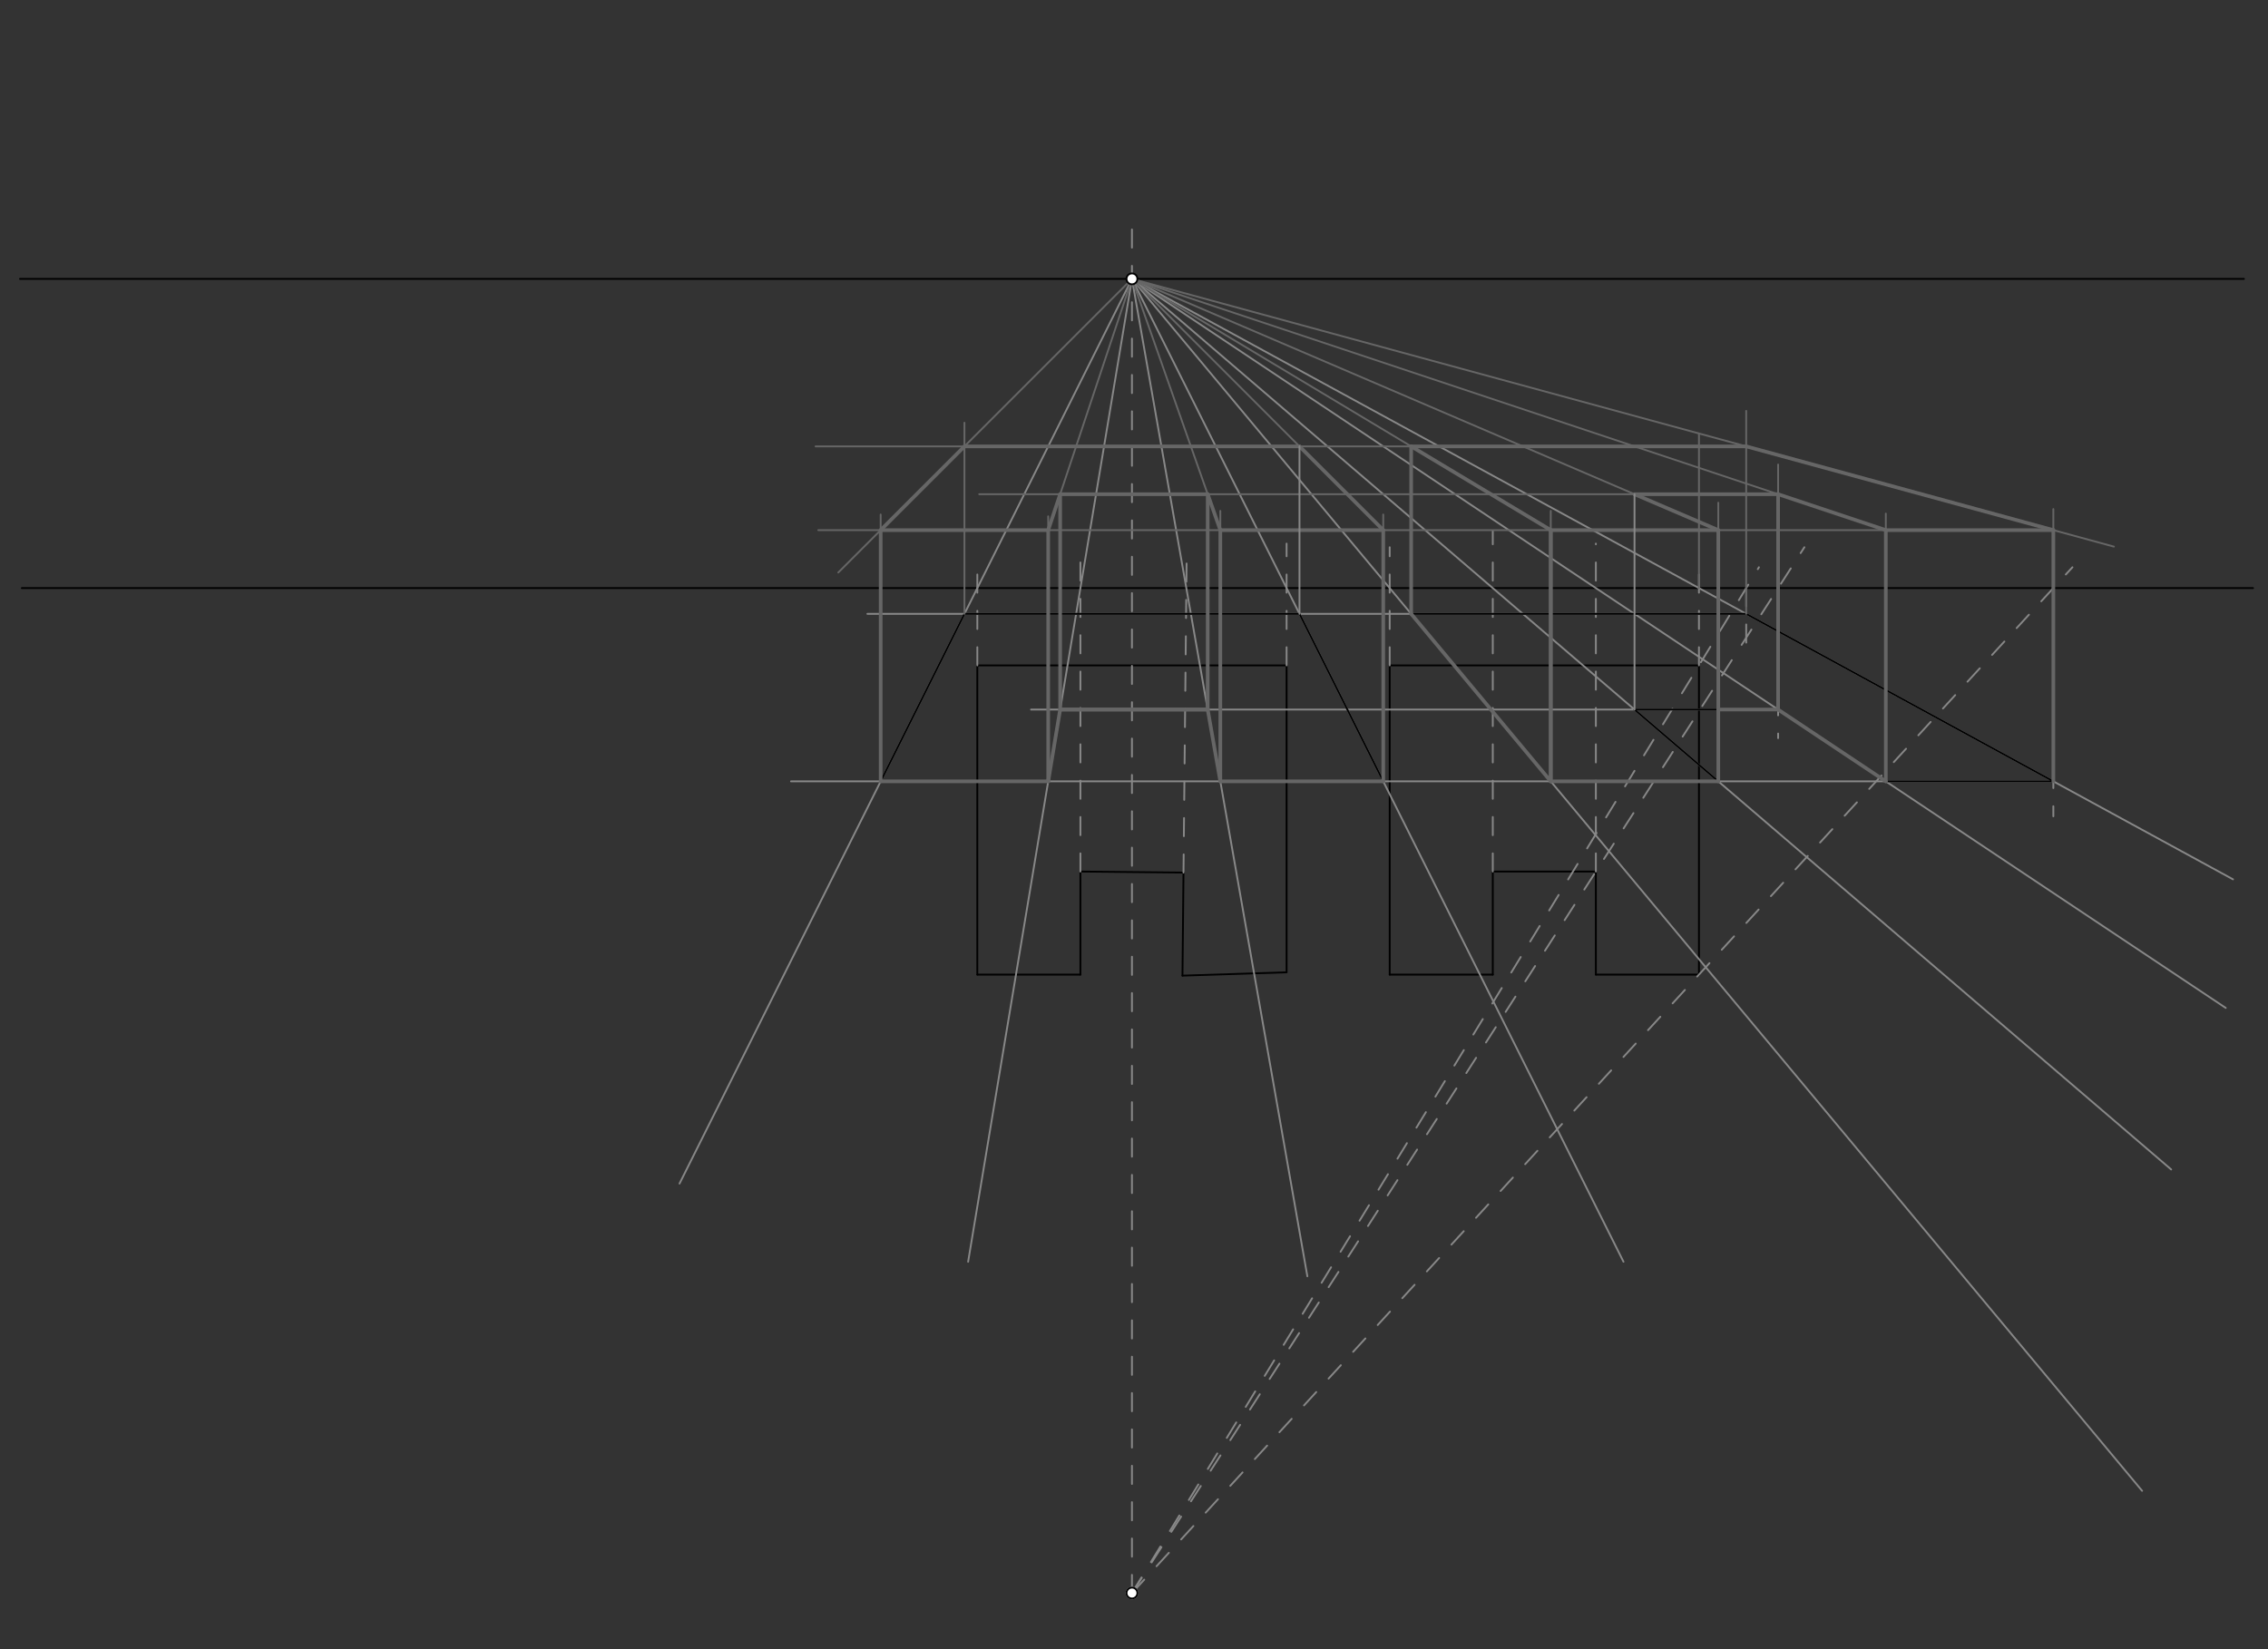 <svg xmlns="http://www.w3.org/2000/svg" class="svg--1it" height="100%" preserveAspectRatio="xMidYMid meet" viewBox="0 0 1247.244 907.087" width="100%"><rect x="0" y="0" width="1247.244" height="907.087" fill="#333333" stroke="none"/><defs><marker id="marker-arrow" markerHeight="16" markerUnits="userSpaceOnUse" markerWidth="24" orient="auto-start-reverse" refX="24" refY="4" viewBox="0 0 24 8"><path d="M 0 0 L 24 4 L 0 8 z" stroke="inherit"></path></marker></defs><g class="aux-layer--1FB"><g class="element--2qn"><line stroke="#000000" stroke-dasharray="none" stroke-linecap="round" stroke-width="1" x1="11" x2="1234" y1="153.386" y2="153.386"></line></g><g class="element--2qn"><line stroke="#000000" stroke-dasharray="none" stroke-linecap="round" stroke-width="1" x1="12" x2="1239" y1="323.465" y2="323.465"></line></g><g class="element--2qn"><line stroke="#000000" stroke-dasharray="none" stroke-linecap="round" stroke-width="1" x1="622.5" x2="537.461" y1="365.984" y2="365.984"></line></g><g class="element--2qn"><line stroke="#000000" stroke-dasharray="none" stroke-linecap="round" stroke-width="1" x1="622.5" x2="707.539" y1="365.984" y2="365.984"></line></g><g class="element--2qn"><line stroke="#000000" stroke-dasharray="none" stroke-linecap="round" stroke-width="1" x1="537.461" x2="537.461" y1="365.984" y2="536.063"></line></g><g class="element--2qn"><line stroke="#000000" stroke-dasharray="none" stroke-linecap="round" stroke-width="1" x1="537.461" x2="594.154" y1="536.063" y2="536.063"></line></g><g class="element--2qn"><line stroke="#000000" stroke-dasharray="none" stroke-linecap="round" stroke-width="1" x1="594.154" x2="594.154" y1="536.063" y2="479.37"></line></g><g class="element--2qn"><line stroke="#000000" stroke-dasharray="none" stroke-linecap="round" stroke-width="1" x1="594.154" x2="650.844" y1="479.37" y2="479.936"></line></g><g class="element--2qn"><line stroke="#000000" stroke-dasharray="none" stroke-linecap="round" stroke-width="1" x1="650.844" x2="650.278" y1="479.936" y2="536.626"></line></g><g class="element--2qn"><line stroke="#000000" stroke-dasharray="none" stroke-linecap="round" stroke-width="1" x1="650.278" x2="706.942" y1="536.626" y2="534.818"></line></g><g class="element--2qn"><line stroke="#000000" stroke-dasharray="none" stroke-linecap="round" stroke-width="1" x1="707.539" x2="707.539" y1="365.984" y2="534.818"></line></g><g class="element--2qn"><line stroke="#000000" stroke-dasharray="none" stroke-linecap="round" stroke-width="1" x1="764.232" x2="934.311" y1="365.984" y2="365.984"></line></g><g class="element--2qn"><line stroke="#000000" stroke-dasharray="none" stroke-linecap="round" stroke-width="1" x1="934.311" x2="934.311" y1="365.984" y2="536.063"></line></g><g class="element--2qn"><line stroke="#000000" stroke-dasharray="none" stroke-linecap="round" stroke-width="1" x1="934.311" x2="877.618" y1="536.063" y2="536.063"></line></g><g class="element--2qn"><line stroke="#000000" stroke-dasharray="none" stroke-linecap="round" stroke-width="1" x1="877.618" x2="877.618" y1="536.063" y2="479.37"></line></g><g class="element--2qn"><line stroke="#000000" stroke-dasharray="none" stroke-linecap="round" stroke-width="1" x1="877.618" x2="820.925" y1="479.37" y2="479.37"></line></g><g class="element--2qn"><line stroke="#000000" stroke-dasharray="none" stroke-linecap="round" stroke-width="1" x1="820.925" x2="820.925" y1="479.37" y2="536.063"></line></g><g class="element--2qn"><line stroke="#000000" stroke-dasharray="none" stroke-linecap="round" stroke-width="1" x1="820.925" x2="764.232" y1="536.063" y2="536.063"></line></g><g class="element--2qn"><line stroke="#000000" stroke-dasharray="none" stroke-linecap="round" stroke-width="1" x1="764.232" x2="764.232" y1="536.063" y2="365.984"></line></g><g class="element--2qn"><line stroke="#888888" stroke-dasharray="10" stroke-linecap="round" stroke-width="1" x1="622.5" x2="622.5" y1="876.22" y2="123"></line></g><g class="element--2qn"><line stroke="#888888" stroke-dasharray="10" stroke-linecap="round" stroke-width="1" x1="934.311" x2="934.311" y1="365.984" y2="307"></line></g><g class="element--2qn"><line stroke="#888888" stroke-dasharray="10" stroke-linecap="round" stroke-width="1" x1="877.618" x2="877.618" y1="479.37" y2="299"></line></g><g class="element--2qn"><line stroke="#888888" stroke-dasharray="10" stroke-linecap="round" stroke-width="1" x1="820.925" x2="820.925" y1="479.37" y2="292"></line></g><g class="element--2qn"><line stroke="#888888" stroke-dasharray="10" stroke-linecap="round" stroke-width="1" x1="764.232" x2="764.232" y1="365.984" y2="301"></line></g><g class="element--2qn"><line stroke="#888888" stroke-dasharray="10" stroke-linecap="round" stroke-width="1" x1="707.539" x2="707.539" y1="365.984" y2="299"></line></g><g class="element--2qn"><line stroke="#888888" stroke-dasharray="10" stroke-linecap="round" stroke-width="1" x1="650.844" x2="652.629" y1="479.936" y2="301"></line></g><g class="element--2qn"><line stroke="#888888" stroke-dasharray="10" stroke-linecap="round" stroke-width="1" x1="594.154" x2="594.154" y1="479.37" y2="302"></line></g><g class="element--2qn"><line stroke="#888888" stroke-dasharray="10" stroke-linecap="round" stroke-width="1" x1="537.461" x2="537.461" y1="365.984" y2="308"></line></g><g class="element--2qn"><line stroke="#888888" stroke-dasharray="none" stroke-linecap="round" stroke-width="1" x1="622.5" x2="1228" y1="153.386" y2="483.659"></line></g><g class="element--2qn"><line stroke="#888888" stroke-dasharray="none" stroke-linecap="round" stroke-width="1" x1="622.5" x2="1224" y1="153.386" y2="554.386"></line></g><g class="element--2qn"><line stroke="#888888" stroke-dasharray="none" stroke-linecap="round" stroke-width="1" x1="622.5" x2="1194" y1="153.386" y2="643.243"></line></g><g class="element--2qn"><line stroke="#888888" stroke-dasharray="none" stroke-linecap="round" stroke-width="1" x1="622.5" x2="1178.012" y1="153.386" y2="820"></line></g><g class="element--2qn"><line stroke="#888888" stroke-dasharray="none" stroke-linecap="round" stroke-width="1" x1="622.5" x2="892.807" y1="153.386" y2="694"></line></g><g class="element--2qn"><line stroke="#888888" stroke-dasharray="none" stroke-linecap="round" stroke-width="1" x1="622.5" x2="718.961" y1="153.386" y2="702"></line></g><g class="element--2qn"><line stroke="#888888" stroke-dasharray="none" stroke-linecap="round" stroke-width="1" x1="622.5" x2="532.398" y1="153.386" y2="694"></line></g><g class="element--2qn"><line stroke="#888888" stroke-dasharray="none" stroke-linecap="round" stroke-width="1" x1="622.5" x2="373.693" y1="153.386" y2="651"></line></g><g class="element--2qn"><line stroke="#888888" stroke-dasharray="10" stroke-linecap="round" stroke-width="1" x1="622.5" x2="967.301" y1="876.22" y2="312"></line></g><g class="element--2qn"><line stroke="#888888" stroke-dasharray="10" stroke-linecap="round" stroke-width="1" x1="960.295" x2="960.295" y1="323.465" y2="363"></line></g><g class="element--2qn"><line stroke="#888888" stroke-dasharray="none" stroke-linecap="round" stroke-width="1" x1="960.295" x2="477" y1="337.638" y2="337.638"></line></g><g class="element--2qn"><line stroke="#888888" stroke-dasharray="10" stroke-linecap="round" stroke-width="1" x1="622.5" x2="1139.702" y1="876.22" y2="312"></line></g><g class="element--2qn"><line stroke="#888888" stroke-dasharray="10" stroke-linecap="round" stroke-width="1" x1="1129.193" x2="1129.193" y1="323.465" y2="449"></line></g><g class="element--2qn"><line stroke="#888888" stroke-dasharray="none" stroke-linecap="round" stroke-width="1" x1="1129.193" x2="435" y1="429.764" y2="429.764"></line></g><g class="element--2qn"><line stroke="#888888" stroke-dasharray="10" stroke-linecap="round" stroke-width="1" x1="622.5" x2="992.285" y1="876.22" y2="301"></line></g><g class="element--2qn"><line stroke="#888888" stroke-dasharray="10" stroke-linecap="round" stroke-width="1" x1="977.843" x2="977.843" y1="323.465" y2="406"></line></g><g class="element--2qn"><line stroke="#888888" stroke-dasharray="none" stroke-linecap="round" stroke-width="1" x1="977.843" x2="567" y1="390.281" y2="390.281"></line></g><g class="element--2qn"><line stroke="#000000" stroke-dasharray="none" stroke-linecap="round" stroke-width="1" x1="484.311" x2="530.374" y1="429.764" y2="337.638"></line></g><g class="element--2qn"><line stroke="#000000" stroke-dasharray="none" stroke-linecap="round" stroke-width="1" x1="530.374" x2="714.626" y1="337.638" y2="337.638"></line></g><g class="element--2qn"><line stroke="#000000" stroke-dasharray="none" stroke-linecap="round" stroke-width="1" x1="714.626" x2="760.689" y1="337.638" y2="429.764"></line></g><g class="element--2qn"><line stroke="#000000" stroke-dasharray="none" stroke-linecap="round" stroke-width="1" x1="760.689" x2="671.095" y1="429.764" y2="429.764"></line></g><g class="element--2qn"><line stroke="#000000" stroke-dasharray="none" stroke-linecap="round" stroke-width="1" x1="671.095" x2="664.153" y1="429.764" y2="390.281"></line></g><g class="element--2qn"><line stroke="#000000" stroke-dasharray="none" stroke-linecap="round" stroke-width="1" x1="664.153" x2="583.017" y1="390.281" y2="390.281"></line></g><g class="element--2qn"><line stroke="#000000" stroke-dasharray="none" stroke-linecap="round" stroke-width="1" x1="583.017" x2="576.437" y1="390.281" y2="429.764"></line></g><g class="element--2qn"><line stroke="#000000" stroke-dasharray="none" stroke-linecap="round" stroke-width="1" x1="576.437" x2="484.311" y1="429.764" y2="429.764"></line></g><g class="element--2qn"><line stroke="#000000" stroke-dasharray="none" stroke-linecap="round" stroke-width="1" x1="776.043" x2="960.295" y1="337.638" y2="337.638"></line></g><g class="element--2qn"><line stroke="#000000" stroke-dasharray="none" stroke-linecap="round" stroke-width="1" x1="960.295" x2="1129.193" y1="337.638" y2="429.764"></line></g><g class="element--2qn"><line stroke="#000000" stroke-dasharray="none" stroke-linecap="round" stroke-width="1" x1="1129.193" x2="1037.067" y1="429.764" y2="429.764"></line></g><g class="element--2qn"><line stroke="#000000" stroke-dasharray="none" stroke-linecap="round" stroke-width="1" x1="1037.067" x2="977.843" y1="429.764" y2="390.281"></line></g><g class="element--2qn"><line stroke="#000000" stroke-dasharray="none" stroke-linecap="round" stroke-width="1" x1="977.843" x2="898.878" y1="390.281" y2="390.281"></line></g><g class="element--2qn"><line stroke="#000000" stroke-dasharray="none" stroke-linecap="round" stroke-width="1" x1="898.878" x2="944.941" y1="390.281" y2="429.764"></line></g><g class="element--2qn"><line stroke="#000000" stroke-dasharray="none" stroke-linecap="round" stroke-width="1" x1="944.941" x2="852.815" y1="429.764" y2="429.764"></line></g><g class="element--2qn"><line stroke="#000000" stroke-dasharray="none" stroke-linecap="round" stroke-width="1" x1="852.815" x2="776.043" y1="429.764" y2="337.638"></line></g><g class="element--2qn"><line stroke="#666666" stroke-dasharray="none" stroke-linecap="round" stroke-width="1" x1="934.311" x2="934.311" y1="323.465" y2="238.425"></line></g><g class="element--2qn"><line stroke="#666666" stroke-dasharray="none" stroke-linecap="round" stroke-width="1" x1="622.5" x2="1162.5" y1="153.386" y2="300.659"></line></g><g class="element--2qn"><line stroke="#666666" stroke-dasharray="none" stroke-linecap="round" stroke-width="1" x1="1129.193" x2="1129.193" y1="429.764" y2="280"></line></g><g class="element--2qn"><line stroke="#666666" stroke-dasharray="none" stroke-linecap="round" stroke-width="1" x1="960.295" x2="960.295" y1="337.638" y2="226"></line></g><g class="element--2qn"><line stroke="#666666" stroke-dasharray="none" stroke-linecap="round" stroke-width="1" x1="960.295" x2="448.5" y1="245.512" y2="245.512"></line></g><g class="element--2qn"><line stroke="#666666" stroke-dasharray="none" stroke-linecap="round" stroke-width="1" x1="1129.193" x2="450" y1="291.575" y2="291.575"></line></g><g class="element--2qn"><line stroke="#666666" stroke-dasharray="none" stroke-linecap="round" stroke-width="1" x1="484.311" x2="484.311" y1="429.764" y2="283"></line></g><g class="element--2qn"><line stroke="#666666" stroke-dasharray="none" stroke-linecap="round" stroke-width="1" x1="530.374" x2="530.374" y1="337.638" y2="232.5"></line></g><g class="element--2qn"><line stroke="#666666" stroke-dasharray="none" stroke-linecap="round" stroke-width="1" x1="622.5" x2="461" y1="153.386" y2="314.886"></line></g><g class="element--2qn"><line stroke="#666666" stroke-dasharray="none" stroke-linecap="round" stroke-width="1" x1="852.815" x2="852.815" y1="429.764" y2="281"></line></g><g class="element--2qn"><line stroke="#666666" stroke-dasharray="none" stroke-linecap="round" stroke-width="1" x1="852.815" x2="622.5" y1="291.575" y2="153.386"></line></g><g class="element--2qn"><line stroke="#666666" stroke-dasharray="none" stroke-linecap="round" stroke-width="1" x1="776.043" x2="776.043" y1="337.638" y2="245.512"></line></g><g class="element--2qn"><line stroke="#666666" stroke-dasharray="none" stroke-linecap="round" stroke-width="1" x1="944.941" x2="944.941" y1="429.764" y2="276.5"></line></g><g class="element--2qn"><line stroke="#666666" stroke-dasharray="none" stroke-linecap="round" stroke-width="1" x1="1037.067" x2="1037.067" y1="429.764" y2="282.5"></line></g><g class="element--2qn"><line stroke="#666666" stroke-dasharray="none" stroke-linecap="round" stroke-width="1" x1="1037.067" x2="622.5" y1="291.575" y2="153.386"></line></g><g class="element--2qn"><line stroke="#666666" stroke-dasharray="none" stroke-linecap="round" stroke-width="1" x1="622.5" x2="944.941" y1="153.386" y2="291.575"></line></g><g class="element--2qn"><line stroke="#666666" stroke-dasharray="none" stroke-linecap="round" stroke-width="1" x1="977.843" x2="977.843" y1="390.281" y2="255.5"></line></g><g class="element--2qn"><line stroke="#666666" stroke-dasharray="none" stroke-linecap="round" stroke-width="1" x1="977.843" x2="538.5" y1="271.834" y2="271.834"></line></g><g class="element--2qn"><line stroke="#666666" stroke-dasharray="none" stroke-linecap="round" stroke-width="1" x1="576.437" x2="576.437" y1="429.764" y2="284"></line></g><g class="element--2qn"><line stroke="#666666" stroke-dasharray="none" stroke-linecap="round" stroke-width="1" x1="671.095" x2="671.095" y1="429.764" y2="281"></line></g><g class="element--2qn"><line stroke="#666666" stroke-dasharray="none" stroke-linecap="round" stroke-width="1" x1="760.689" x2="760.689" y1="429.764" y2="283"></line></g><g class="element--2qn"><line stroke="#666666" stroke-dasharray="none" stroke-linecap="round" stroke-width="1" x1="760.689" x2="622.5" y1="291.575" y2="153.386"></line></g><g class="element--2qn"><line stroke="#666666" stroke-dasharray="none" stroke-linecap="round" stroke-width="1" x1="622.5" x2="671.095" y1="153.386" y2="291.575"></line></g><g class="element--2qn"><line stroke="#666666" stroke-dasharray="none" stroke-linecap="round" stroke-width="1" x1="622.5" x2="576.437" y1="153.386" y2="291.575"></line></g><g class="element--2qn"><line stroke="#666666" stroke-dasharray="none" stroke-linecap="round" stroke-width="1" x1="583.017" x2="583.017" y1="271.834" y2="390.281"></line></g><g class="element--2qn"><line stroke="#666666" stroke-dasharray="none" stroke-linecap="round" stroke-width="1" x1="664.153" x2="664.153" y1="271.834" y2="390.281"></line></g><g class="element--2qn"><line stroke="#666666" stroke-dasharray="none" stroke-linecap="round" stroke-width="2" x1="484.311" x2="484.311" y1="429.764" y2="291.575"></line></g><g class="element--2qn"><line stroke="#666666" stroke-dasharray="none" stroke-linecap="round" stroke-width="2" x1="484.311" x2="530.374" y1="291.575" y2="245.512"></line></g><g class="element--2qn"><line stroke="#666666" stroke-dasharray="none" stroke-linecap="round" stroke-width="2" x1="530.374" x2="714.626" y1="245.512" y2="245.512"></line></g><g class="element--2qn"><line stroke="#666666" stroke-dasharray="none" stroke-linecap="round" stroke-width="2" x1="714.626" x2="760.689" y1="245.512" y2="291.575"></line></g><g class="element--2qn"><line stroke="#666666" stroke-dasharray="none" stroke-linecap="round" stroke-width="2" x1="760.689" x2="760.689" y1="291.575" y2="429.764"></line></g><g class="element--2qn"><line stroke="#666666" stroke-dasharray="none" stroke-linecap="round" stroke-width="2" x1="760.689" x2="671.095" y1="429.764" y2="429.764"></line></g><g class="element--2qn"><line stroke="#666666" stroke-dasharray="none" stroke-linecap="round" stroke-width="2" x1="671.095" x2="671.095" y1="429.764" y2="291.575"></line></g><g class="element--2qn"><line stroke="#666666" stroke-dasharray="none" stroke-linecap="round" stroke-width="2" x1="671.095" x2="664.153" y1="291.575" y2="271.834"></line></g><g class="element--2qn"><line stroke="#666666" stroke-dasharray="none" stroke-linecap="round" stroke-width="2" x1="664.153" x2="664.153" y1="271.834" y2="390.281"></line></g><g class="element--2qn"><line stroke="#666666" stroke-dasharray="none" stroke-linecap="round" stroke-width="2" x1="664.153" x2="671.095" y1="390.281" y2="429.764"></line></g><g class="element--2qn"><line stroke="#666666" stroke-dasharray="none" stroke-linecap="round" stroke-width="2" x1="664.153" x2="583.017" y1="390.281" y2="390.281"></line></g><g class="element--2qn"><line stroke="#666666" stroke-dasharray="none" stroke-linecap="round" stroke-width="2" x1="583.017" x2="576.437" y1="390.281" y2="429.764"></line></g><g class="element--2qn"><line stroke="#666666" stroke-dasharray="none" stroke-linecap="round" stroke-width="2" x1="576.437" x2="484.311" y1="429.764" y2="429.764"></line></g><g class="element--2qn"><line stroke="#666666" stroke-dasharray="none" stroke-linecap="round" stroke-width="2" x1="576.437" x2="576.437" y1="429.764" y2="291.575"></line></g><g class="element--2qn"><line stroke="#666666" stroke-dasharray="none" stroke-linecap="round" stroke-width="2" x1="576.437" x2="583.017" y1="291.575" y2="271.834"></line></g><g class="element--2qn"><line stroke="#666666" stroke-dasharray="none" stroke-linecap="round" stroke-width="2" x1="583.017" x2="583.017" y1="271.834" y2="390.281"></line></g><g class="element--2qn"><line stroke="#666666" stroke-dasharray="none" stroke-linecap="round" stroke-width="2" x1="583.017" x2="664.153" y1="390.281" y2="390.281"></line></g><g class="element--2qn"><line stroke="#666666" stroke-dasharray="none" stroke-linecap="round" stroke-width="2" x1="583.017" x2="664.153" y1="271.834" y2="271.834"></line></g><g class="element--2qn"><line stroke="#666666" stroke-dasharray="none" stroke-linecap="round" stroke-width="2" x1="484.311" x2="576.437" y1="291.575" y2="291.575"></line></g><g class="element--2qn"><line stroke="#666666" stroke-dasharray="none" stroke-linecap="round" stroke-width="2" x1="671.095" x2="760.689" y1="291.575" y2="291.575"></line></g><g class="element--2qn"><line stroke="#666666" stroke-dasharray="none" stroke-linecap="round" stroke-width="2" x1="776.043" x2="776.043" y1="245.512" y2="337.638"></line></g><g class="element--2qn"><line stroke="#666666" stroke-dasharray="none" stroke-linecap="round" stroke-width="2" x1="776.043" x2="852.815" y1="337.638" y2="429.764"></line></g><g class="element--2qn"><line stroke="#666666" stroke-dasharray="none" stroke-linecap="round" stroke-width="2" x1="852.815" x2="852.815" y1="429.764" y2="291.575"></line></g><g class="element--2qn"><line stroke="#666666" stroke-dasharray="none" stroke-linecap="round" stroke-width="2" x1="852.815" x2="776.043" y1="291.575" y2="245.512"></line></g><g class="element--2qn"><line stroke="#666666" stroke-dasharray="none" stroke-linecap="round" stroke-width="2" x1="776.043" x2="960.295" y1="245.512" y2="245.512"></line></g><g class="element--2qn"><line stroke="#666666" stroke-dasharray="none" stroke-linecap="round" stroke-width="2" x1="960.295" x2="1129.193" y1="245.512" y2="291.575"></line></g><g class="element--2qn"><line stroke="#666666" stroke-dasharray="none" stroke-linecap="round" stroke-width="2" x1="1129.193" x2="1037.067" y1="291.575" y2="291.575"></line></g><g class="element--2qn"><line stroke="#666666" stroke-dasharray="none" stroke-linecap="round" stroke-width="2" x1="1037.067" x2="977.843" y1="291.575" y2="271.834"></line></g><g class="element--2qn"><line stroke="#666666" stroke-dasharray="none" stroke-linecap="round" stroke-width="2" x1="977.843" x2="898.878" y1="271.834" y2="271.834"></line></g><g class="element--2qn"><line stroke="#666666" stroke-dasharray="none" stroke-linecap="round" stroke-width="2" x1="898.878" x2="944.941" y1="271.834" y2="291.575"></line></g><g class="element--2qn"><line stroke="#666666" stroke-dasharray="none" stroke-linecap="round" stroke-width="2" x1="944.941" x2="944.941" y1="291.575" y2="429.764"></line></g><g class="element--2qn"><line stroke="#666666" stroke-dasharray="none" stroke-linecap="round" stroke-width="2" x1="944.941" x2="852.815" y1="429.764" y2="429.764"></line></g><g class="element--2qn"><line stroke="#666666" stroke-dasharray="none" stroke-linecap="round" stroke-width="2" x1="852.815" x2="852.815" y1="291.575" y2="429.764"></line></g><g class="element--2qn"><line stroke="#666666" stroke-dasharray="none" stroke-linecap="round" stroke-width="2" x1="1037.067" x2="1037.067" y1="291.575" y2="429.764"></line></g><g class="element--2qn"><line stroke="#666666" stroke-dasharray="none" stroke-linecap="round" stroke-width="2" x1="1129.193" x2="1129.193" y1="291.575" y2="429.764"></line></g><g class="element--2qn"><line stroke="#666666" stroke-dasharray="none" stroke-linecap="round" stroke-width="2" x1="977.843" x2="977.843" y1="271.834" y2="390.281"></line></g><g class="element--2qn"><line stroke="#666666" stroke-dasharray="none" stroke-linecap="round" stroke-width="2" x1="977.843" x2="944.941" y1="390.281" y2="390.281"></line></g><g class="element--2qn"><line stroke="#666666" stroke-dasharray="none" stroke-linecap="round" stroke-width="2" x1="977.843" x2="1037.067" y1="390.281" y2="429.764"></line></g><g class="element--2qn"><line stroke="#666666" stroke-dasharray="none" stroke-linecap="round" stroke-width="2" x1="852.815" x2="944.941" y1="291.575" y2="291.575"></line></g><g class="element--2qn"><line stroke="#888888" stroke-dasharray="none" stroke-linecap="round" stroke-width="1" x1="714.626" x2="714.626" y1="337.638" y2="245.512"></line></g><g class="element--2qn"><line stroke="#888888" stroke-dasharray="none" stroke-linecap="round" stroke-width="1" x1="898.878" x2="898.878" y1="390.281" y2="271.834"></line></g><g class="element--2qn"><circle cx="622.5" cy="876.22" r="3" stroke="#bbbbbb" stroke-width="1" fill="#ffffff"></circle>}</g><g class="element--2qn"><circle cx="622.5" cy="153.386" r="3" stroke="#000000" stroke-width="1" fill="#ffffff"></circle>}</g><g class="element--2qn"><circle cx="622.5" cy="876.22" r="3" stroke="#000000" stroke-width="1" fill="#ffffff"></circle>}</g></g><g class="main-layer--3Vd"></g><g class="snaps-layer--2PT"></g><g class="temp-layer--rAP"></g></svg>